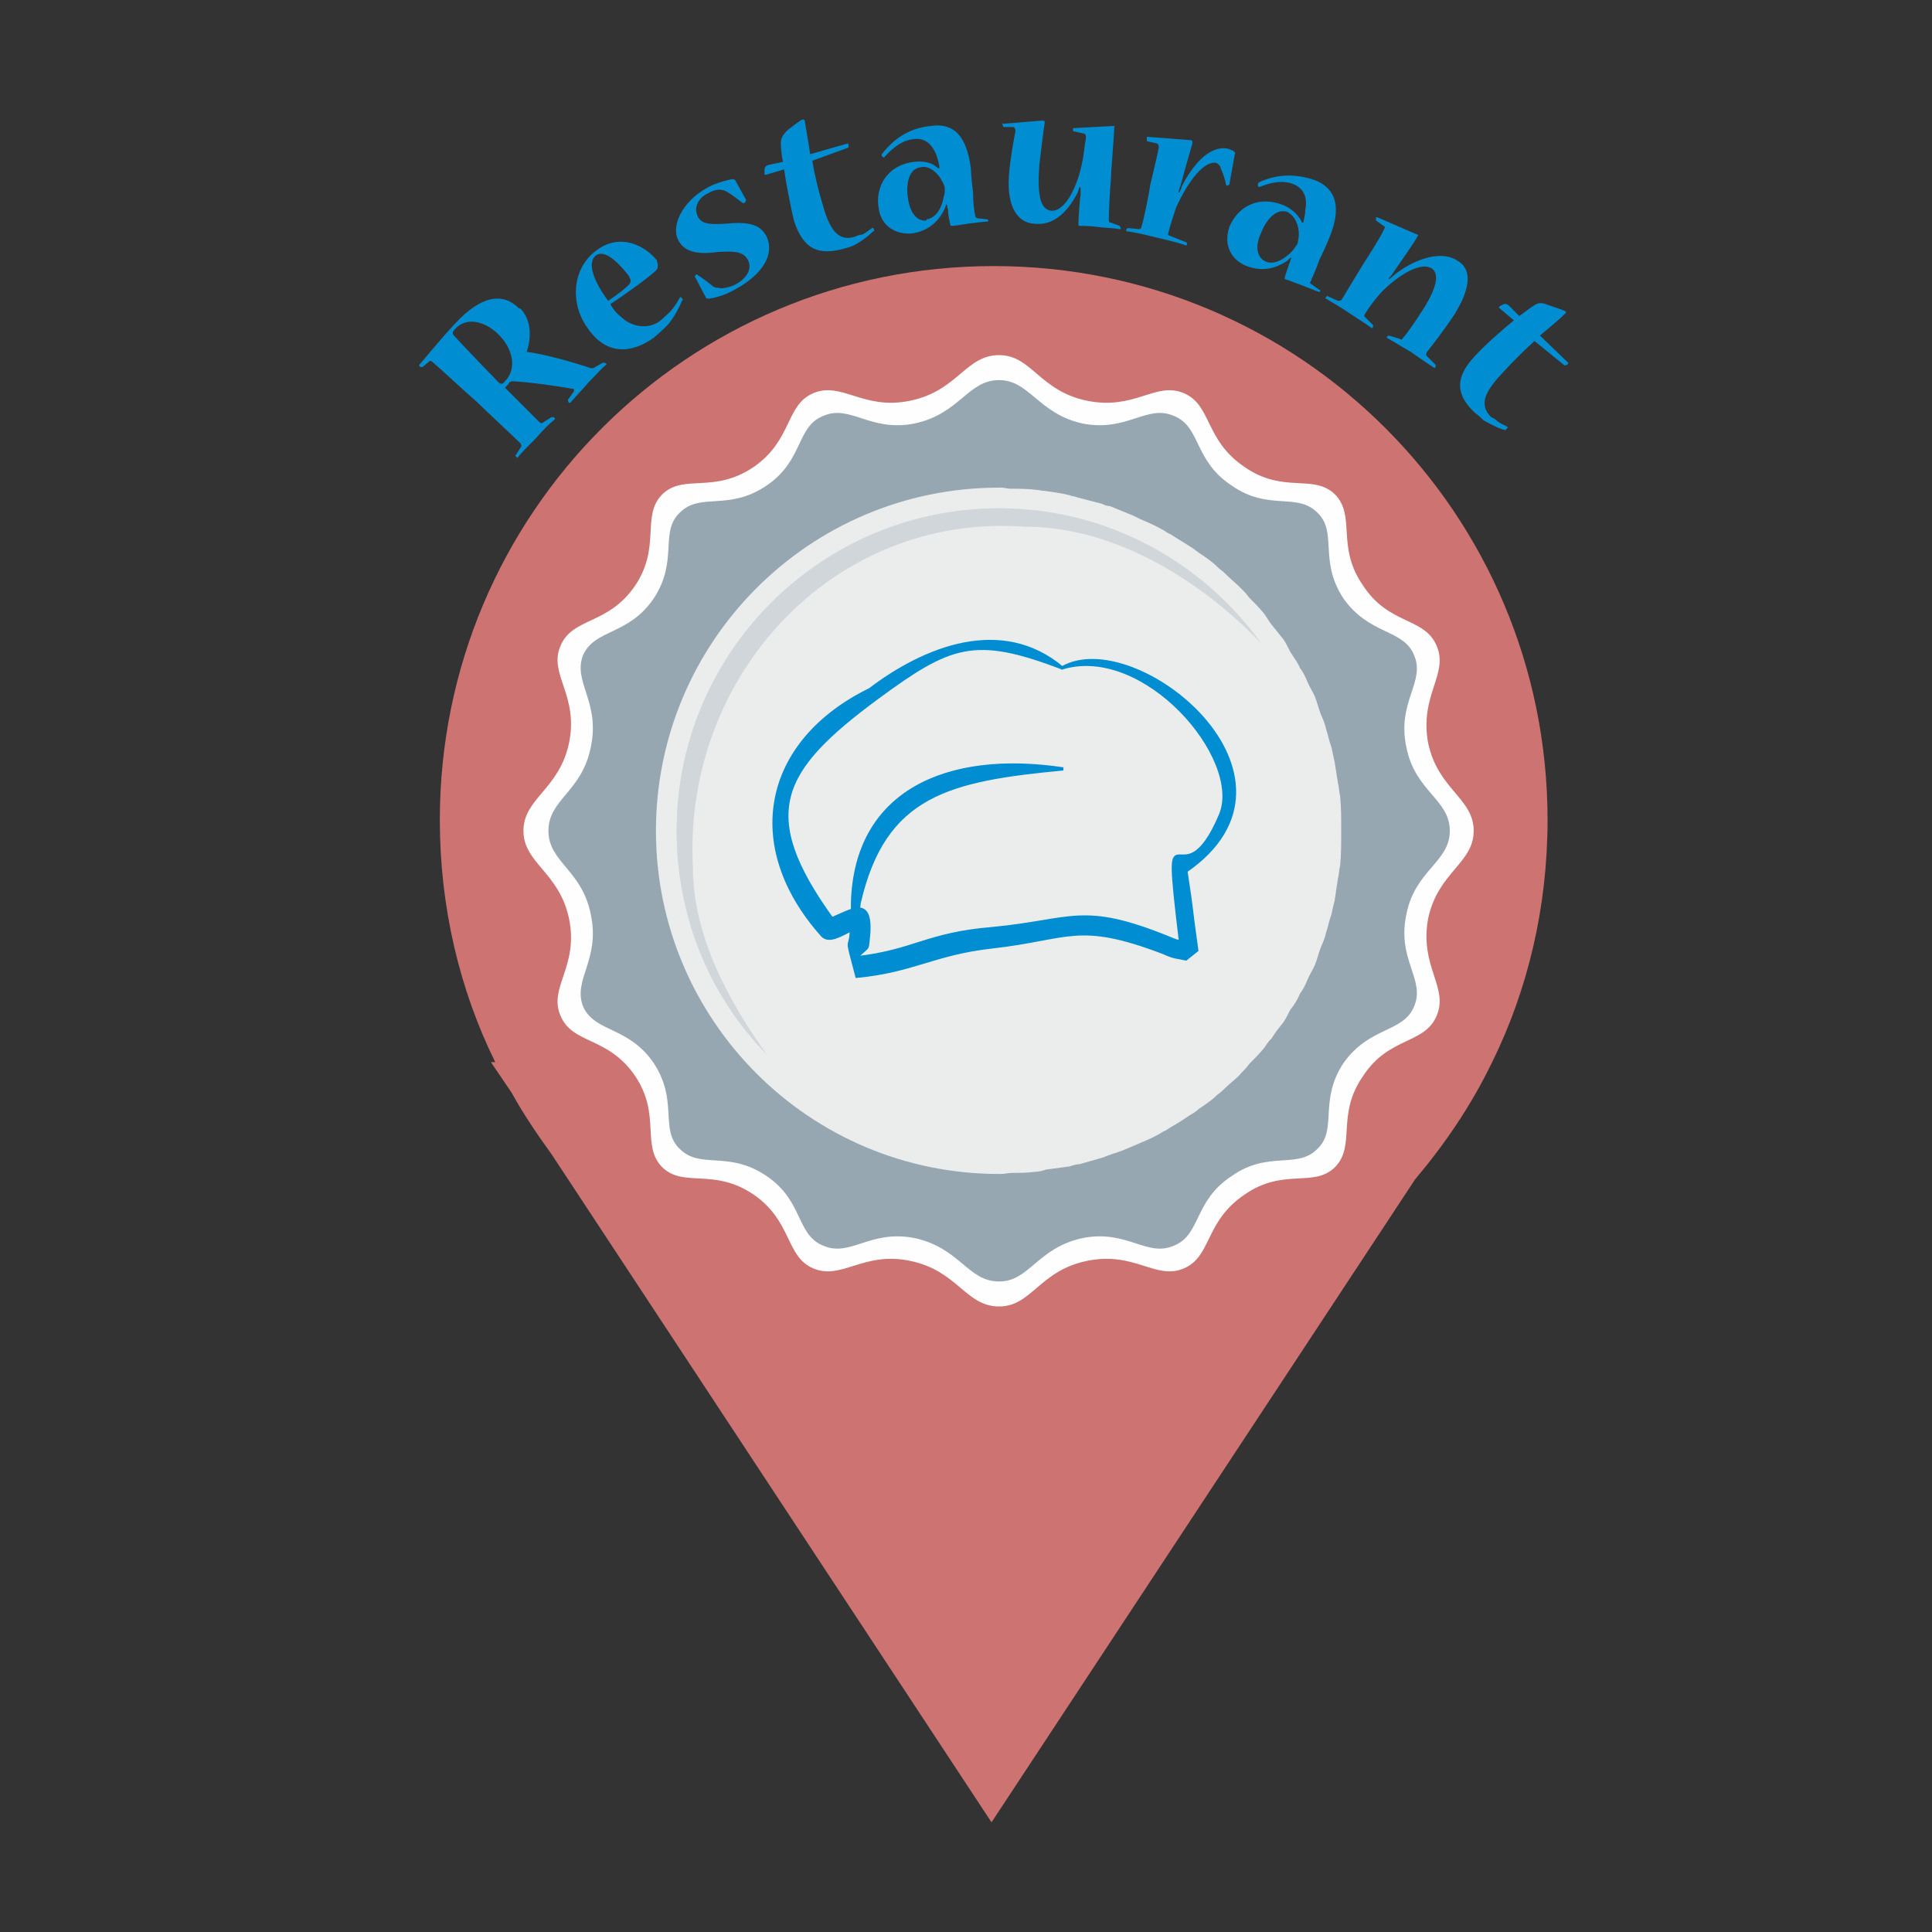<?xml version="1.0" encoding="UTF-8"?>
<!DOCTYPE svg PUBLIC "-//W3C//DTD SVG 1.1//EN" "http://www.w3.org/Graphics/SVG/1.1/DTD/svg11.dtd">
<!-- Creator: CorelDRAW X7 -->
<svg xmlns="http://www.w3.org/2000/svg" xml:space="preserve" width="1.816in" height="1.816in" version="1.1" style="shape-rendering:geometricPrecision; text-rendering:geometricPrecision; image-rendering:optimizeQuality; fill-rule:evenodd; clip-rule:evenodd"
viewBox="0 0 1779 1779"
 xmlns:xlink="http://www.w3.org/1999/xlink">
 <rect x="0" y="0" width="1779" height="1779" fill="#333333" stroke="none"/>
 <defs>
  <style type="text/css">
   <![CDATA[
    .str0 {stroke:#008DD2;stroke-width:2.939}
    .fil0 {fill:none}
    .fil2 {fill:#FEFEFE}
    .fil4 {fill:#EBECEC}
    .fil1 {fill:#CD7372}
    .fil5 {fill:#D1D6DA}
    .fil3 {fill:#96A7B1}
    .fil6 {fill:#008DD2}
   ]]>
  </style>
 </defs>
 <g id="Layer_x0020_1">
  <rect class="fil0" width="1779" height="1779"/>
  <path class="fil1" d="M1425 755c0,80 -18,156 -51,223l0 0 -1 2c-19,39 -43,74 -70,106l-390 592 -405 -615c-13,-18 -26,-37 -37,-57l-19 -28 4 0c-33,-67 -51,-143 -51,-223 0,-282 228,-510 510,-510 282,0 510,228 510,510z"/>
  <path class="fil2" d="M920 327c30,0 37,33 81,42 44,9 63,-18 89,-7 26,11 19,43 56,68 36,25 63,6 83,25 20,20 1,48 26,84 24,37 57,29 68,56 11,26 -16,45 -8,89 9,43 42,51 42,81 0,30 -33,38 -42,81 -8,44 19,63 8,89 -11,27 -44,19 -68,56 -25,36 -6,64 -26,84 -20,19 -47,0 -83,25 -37,25 -30,57 -56,68 -26,11 -45,-16 -89,-7 -44,9 -51,42 -81,42 -31,0 -38,-33 -82,-42 -43,-9 -63,18 -89,7 -26,-11 -19,-43 -55,-68 -37,-25 -64,-6 -84,-25 -20,-20 -1,-48 -25,-84 -25,-37 -58,-29 -69,-56 -11,-26 17,-45 8,-89 -9,-43 -42,-51 -42,-81 0,-30 33,-38 42,-81 9,-44 -19,-63 -8,-89 11,-27 44,-19 69,-56 24,-36 5,-64 25,-84 20,-19 47,0 84,-25 36,-25 29,-57 55,-68 26,-11 46,16 89,7 44,-9 51,-42 82,-42z"/>
  <path class="fil3" d="M920 350c28,0 36,31 77,40 41,8 59,-18 84,-7 25,10 18,41 53,64 34,24 60,6 79,25 19,18 1,44 24,79 24,34 55,28 65,52 11,25 -16,43 -7,85 8,41 40,48 40,77 0,29 -32,36 -40,77 -9,42 18,60 7,85 -10,24 -41,18 -65,52 -23,35 -5,61 -24,79 -19,19 -45,1 -79,25 -35,23 -28,54 -53,64 -25,11 -43,-15 -84,-7 -42,9 -49,40 -77,40 -29,0 -36,-31 -78,-40 -41,-8 -59,18 -84,7 -25,-10 -18,-41 -52,-64 -35,-24 -61,-6 -80,-25 -19,-18 -1,-44 -24,-79 -23,-34 -54,-28 -65,-52 -10,-25 16,-43 7,-85 -8,-41 -39,-48 -39,-77 0,-29 31,-36 39,-77 9,-42 -17,-60 -7,-85 11,-24 42,-18 65,-52 23,-35 5,-61 24,-79 19,-19 45,-1 80,-25 34,-23 27,-54 52,-64 25,-11 43,15 84,7 42,-9 49,-40 78,-40z"/>
  <path class="fil4" d="M1226 688c1,5 2,9 3,14 1,6 2,13 3,19 1,4 1,8 2,12 1,10 1,21 1,32 0,11 0,22 -1,32 -1,4 -1,8 -2,12 -1,6 -2,13 -3,20 -1,4 -2,8 -3,13 -2,5 -3,11 -5,17 -1,5 -3,9 -5,14 -2,5 -3,10 -5,15 -2,5 -5,9 -7,14 -2,5 -4,9 -7,13 -2,5 -5,10 -9,15 -2,4 -4,8 -6,11 -4,5 -8,10 -11,15 -3,3 -5,6 -7,9 -4,5 -9,10 -14,15 -2,3 -4,5 -7,8 -4,5 -10,9 -15,14 -2,2 -4,4 -7,6 -5,5 -11,9 -17,13 -2,2 -5,4 -7,5 -6,4 -12,8 -19,12 -2,1 -4,3 -7,4 -6,4 -13,7 -20,10 -2,1 -5,2 -7,3 -7,3 -14,6 -21,8 -3,1 -5,2 -8,3 -7,2 -14,4 -21,6 -3,0 -6,1 -9,2 -7,1 -15,2 -22,3 -3,1 -6,2 -10,2 -7,1 -14,1 -21,1 -3,0 -7,1 -10,1l0 0 -2 0c-175,0 -316,-142 -316,-316 0,-174 141,-316 316,-316l2 0 0 0c3,0 6,1 8,1 8,0 16,0 24,1 2,0 5,1 8,1 7,1 15,2 23,4 2,1 5,1 7,2 8,2 15,4 23,6 2,1 4,2 7,2 7,3 15,6 22,9 2,1 4,2 6,3 7,3 14,6 21,10 2,1 4,3 7,4 6,4 13,8 19,12 2,1 4,3 7,5 6,4 12,8 17,13 2,2 5,4 7,6 5,5 10,9 15,14 3,3 5,5 7,8 5,5 9,9 14,15 2,3 4,6 6,9 4,5 8,10 12,15 2,3 4,7 6,11 3,5 7,10 9,15 3,4 5,8 7,13 2,5 5,9 7,14 2,5 3,10 5,15 2,5 4,9 5,14 2,6 3,12 5,17z"/>
  <path class="fil5" d="M706 971c-52,-53 -83,-126 -83,-206 0,-164 133,-297 297,-297 99,0 187,49 241,124 -54,-56 -133,-107 -217,-107 -178,-13 -315,139 -306,313 0,64 33,124 68,173z"/>
  <path class="fil6 str0" d="M979 708c-105,10 -165,23 -188,124 0,1 0,3 -1,5 7,0 11,5 10,22 -2,18 1,10 -12,23 54,-6 65,-22 126,-27 74,-7 82,-24 163,9 5,2 7,3 10,3 -17,-142 0,-29 37,-117 21,-52 -70,-158 -146,-135 -81,-31 -103,-22 -171,28 -89,66 -111,106 -41,203 7,-3 13,-6 19,-8 0,-3 0,-5 0,-7 3,-102 87,-139 194,-123zm-1 -93c67,-39 240,100 114,187 7,46 3,23 10,73l-10 8c-9,-2 -10,-1 -21,-6 -79,-30 -86,-13 -158,-5 -53,6 -72,22 -124,27 -11,-42 -6,-21 -5,-43 -10,5 -21,12 -27,5 -73,-82 -54,-178 44,-226 50,-38 121,-67 177,-20z"/>
  <path class="fil6" d="M478 284c-15,-15 -35,-12 -59,14 -14,15 -26,30 -33,38 0,0 0,1 0,1 1,1 2,1 3,1l6 -5c1,-1 2,-1 4,1 6,5 34,31 40,36 7,7 34,32 40,38 1,1 1,2 1,3l-5 8c-1,0 0,2 1,2 0,1 0,1 1,0 2,-3 9,-10 16,-17 7,-8 13,-14 18,-18 0,0 0,-1 0,-1 -1,-1 -3,-1 -3,-1l-8 5c-1,1 -2,1 -4,-1 -5,-5 -25,-25 -31,-31 1,-1 4,-4 4,-5 1,0 2,-1 2,-1 18,1 39,4 56,7 2,0 2,1 1,3l-5 7c0,1 0,2 1,3 0,0 1,0 1,0 6,-7 12,-13 17,-19 8,-8 12,-13 16,-16 1,-1 1,-1 0,-1 0,-1 -2,-1 -3,-1l-7 4c-1,1 -2,1 -4,1 -18,-6 -43,-13 -59,-15 4,-12 5,-29 -6,-40l-1 0zm-13 67c-2,3 -4,3 -6,1 -2,-2 -31,-32 -41,-43 -2,-2 -1,-4 1,-6 10,-11 26,-8 39,4 15,14 18,33 7,44l0 0zm140 -111c-10,-13 -33,-26 -55,-10 -24,17 -25,50 -9,72 17,25 40,24 61,9 7,-6 10,-9 13,-12 6,-7 11,-17 13,-22 1,-1 1,-1 0,-2 0,-1 -2,-2 -2,-1 -2,4 -6,10 -9,13 -2,2 -6,6 -10,9 -10,7 -25,6 -36,-5 -3,-2 -7,-7 -9,-11 8,-5 38,-26 43,-32 1,-2 1,-5 0,-7l0 -1zm-56 -5c9,-6 23,10 30,19 2,4 2,5 1,7 -2,3 -11,10 -20,16 -17,-23 -18,-37 -11,-42l0 0zm75 -15c5,11 16,15 37,12 17,-1 24,0 28,8 4,9 -3,18 -14,23 -5,2 -11,3 -13,2 -2,0 -3,0 -5,-1 -5,-4 -10,-8 -15,-11 0,-1 -1,0 -1,0 0,0 -2,2 -1,2l10 19c0,1 1,1 2,1 4,0 14,-3 18,-5 30,-14 44,-34 36,-52 -6,-12 -18,-14 -38,-12 -16,1 -23,0 -26,-8 -3,-7 1,-16 10,-20 5,-3 10,-4 13,-3 2,0 3,1 5,2 5,3 10,7 14,10 1,0 1,0 1,0 1,0 2,-2 2,-3l-10 -18c-1,-1 -1,-1 -2,-1 -3,0 -10,2 -18,5 -27,12 -39,36 -33,50l0 0zm157 -84c0,0 1,-2 0,-3 0,-1 0,-1 0,-1l-35 10c-1,-8 -4,-24 -5,-31 -1,-1 -1,-1 -2,-1 -1,0 -9,6 -14,10 -5,5 -6,8 -6,12 0,5 1,13 2,17l-14 3c-2,1 -3,2 -3,5 0,1 0,3 0,3 0,1 1,1 1,1l17 -5c2,14 6,34 9,47 9,28 24,32 46,26 4,-1 7,-2 9,-3 8,-4 15,-10 18,-13 1,0 1,0 1,-1 -1,-2 -1,-3 -2,-2 -4,3 -7,5 -9,6 -2,0 -5,1 -7,2 -13,4 -22,-3 -29,-28 -4,-13 -8,-29 -10,-42l33 -12zm83 19c-1,-1 -3,-2 -4,-3 -3,-2 -10,-4 -18,-3 -26,3 -36,24 -33,42 2,18 17,25 30,24 17,-2 26,-13 30,-21 1,-2 2,-4 2,-6l1 1c0,1 1,4 1,5 0,5 2,12 2,13 0,1 1,1 1,1 4,0 8,-1 15,-2 8,-1 16,-2 18,-2 1,0 1,0 1,-1 0,0 0,-1 -1,-1l-9 -1c-2,-1 -2,-1 -2,-3 -1,-3 -2,-12 -2,-21 -1,-7 -2,-18 -2,-22 -3,-21 -10,-43 -37,-39 -21,2 -35,13 -45,26 -1,1 1,3 2,3 0,0 0,0 0,0 10,-11 18,-16 28,-17 10,-1 16,5 20,14 1,4 3,8 3,13l-1 0zm-11 48c-8,1 -15,-6 -17,-21 -2,-13 1,-27 12,-28 8,-2 16,6 19,12 2,3 3,6 3,8 0,2 0,5 -1,7 -2,12 -8,20 -16,21l0 1zm145 -80c1,0 2,1 2,4 -1,4 -2,15 -3,20 -5,27 -17,48 -29,47 -10,-1 -13,-14 -11,-42 1,-9 4,-33 5,-39 0,-2 -1,-2 -2,-2l-36 3c-1,-1 -1,0 -1,0 0,1 1,3 1,3l9 0c2,1 2,2 2,4 -2,10 -5,27 -6,41 -2,30 9,43 23,44 17,2 30,-9 40,-28 1,-2 1,-3 2,-6l1 1 0 6c-1,7 -2,24 -2,27 0,1 0,2 1,2 4,0 10,0 17,1 8,1 15,1 20,2 1,0 1,0 1,-1 0,0 -1,-2 -1,-2l-8 -3c-2,0 -2,-1 -2,-3 0,-6 1,-28 2,-38 0,-8 3,-39 3,-47 1,-1 0,-1 -1,-1l-37 2c0,0 0,1 0,1 0,1 0,2 1,2l9 2zm87 54c1,-2 1,-4 2,-6 3,-11 10,-36 11,-39 0,-2 0,-3 -2,-3l-39 -3c-1,0 -1,0 -1,1 0,1 0,2 0,3l9 2c2,1 2,2 2,4 -1,6 -6,26 -8,35 -1,8 -6,32 -8,38 0,1 -1,2 -2,2l-10 -1c-1,0 -2,1 -2,2 0,1 0,1 0,1 3,0 13,2 25,5 13,3 25,6 30,8 1,0 1,-1 1,-1 0,-1 0,-2 -1,-2l-15 -6c-1,0 -2,-1 -1,-3 1,-5 5,-17 7,-23 12,-26 26,-43 37,-41 2,1 4,3 4,5 2,4 4,10 5,15 0,1 1,1 1,1 0,0 2,-1 2,-1l5 -28c1,-1 0,-1 0,-2 -1,-1 -3,-2 -6,-3 -18,-4 -34,17 -43,35 0,1 -1,3 -2,5l-1 0zm114 28c-1,-2 -2,-4 -3,-5 -2,-3 -7,-8 -14,-11 -25,-10 -43,3 -50,20 -6,18 3,31 16,36 16,6 28,1 36,-4 2,-1 3,-3 5,-4l0 1c-1,1 -1,4 -2,5 -1,4 -4,11 -4,13 0,1 0,1 0,1 4,1 8,3 14,5 8,3 15,6 18,7 0,1 0,1 0,0 1,-1 1,-2 0,-2l-7 -5c-2,-1 -2,-2 -1,-3 1,-3 5,-11 8,-20 3,-6 8,-17 9,-20 8,-19 12,-43 -13,-53 -20,-7 -37,-5 -52,2 -1,1 -1,4 0,4 0,0 0,0 1,0 13,-5 23,-6 32,-2 9,4 12,13 10,23 0,3 -1,8 -2,12l-1 0zm-33 36c-8,-3 -11,-13 -5,-26 5,-13 14,-23 24,-20 8,4 11,13 11,21 0,3 -1,6 -1,8 -1,2 -3,4 -4,6 -8,9 -18,14 -25,11l0 0zm148 87c-1,-1 -1,-2 0,-4 5,-6 17,-22 25,-34 15,-24 17,-42 3,-50 -17,-11 -43,1 -58,13 -1,1 -3,3 -5,4l0 -1c1,-1 3,-3 4,-5 6,-9 21,-30 22,-33 1,-1 1,-2 0,-2l-37 -16c0,0 0,0 -1,0 0,1 0,3 0,3l7 5c2,1 1,2 0,4 -2,5 -14,24 -18,30 -5,8 -17,28 -20,33 -1,2 -2,2 -4,2l-9 -4c-1,-1 -2,0 -2,1 -1,0 -1,0 0,1 5,3 12,7 21,13 9,6 14,9 21,14 0,0 1,0 1,0 0,-1 1,-2 0,-3l-7 -7c-1,-1 -1,-2 0,-3 4,-7 12,-17 17,-22 19,-18 36,-25 44,-20 10,6 1,25 -9,40 -5,8 -14,21 -17,24 -1,2 -2,2 -3,1l-10 -3c0,0 -2,1 -2,1 0,0 0,1 0,1 5,3 12,7 22,13 10,7 16,11 22,15 0,0 0,0 0,0 1,-1 1,-2 1,-3l-8 -8zm126 8c1,1 3,0 4,-1 0,0 0,-1 0,-1l-26 -25c6,-5 18,-15 23,-20 1,-1 1,-1 1,-2 -1,-1 -10,-4 -16,-6 -7,-3 -10,-2 -13,0 -5,3 -11,8 -14,10l-10 -10c-2,-1 -3,-2 -6,0 -1,0 -2,1 -3,2 0,0 0,0 1,1l13 11c-11,9 -27,23 -36,33 -20,21 -16,37 0,52 4,3 6,5 8,7 7,4 15,8 20,9 0,0 1,0 1,-1 1,-1 2,-1 1,-2 -4,-2 -8,-4 -9,-5 -2,-2 -4,-3 -6,-4 -10,-10 -8,-21 10,-40 9,-10 20,-21 30,-30l27 22z"/>
 </g>
</svg>
